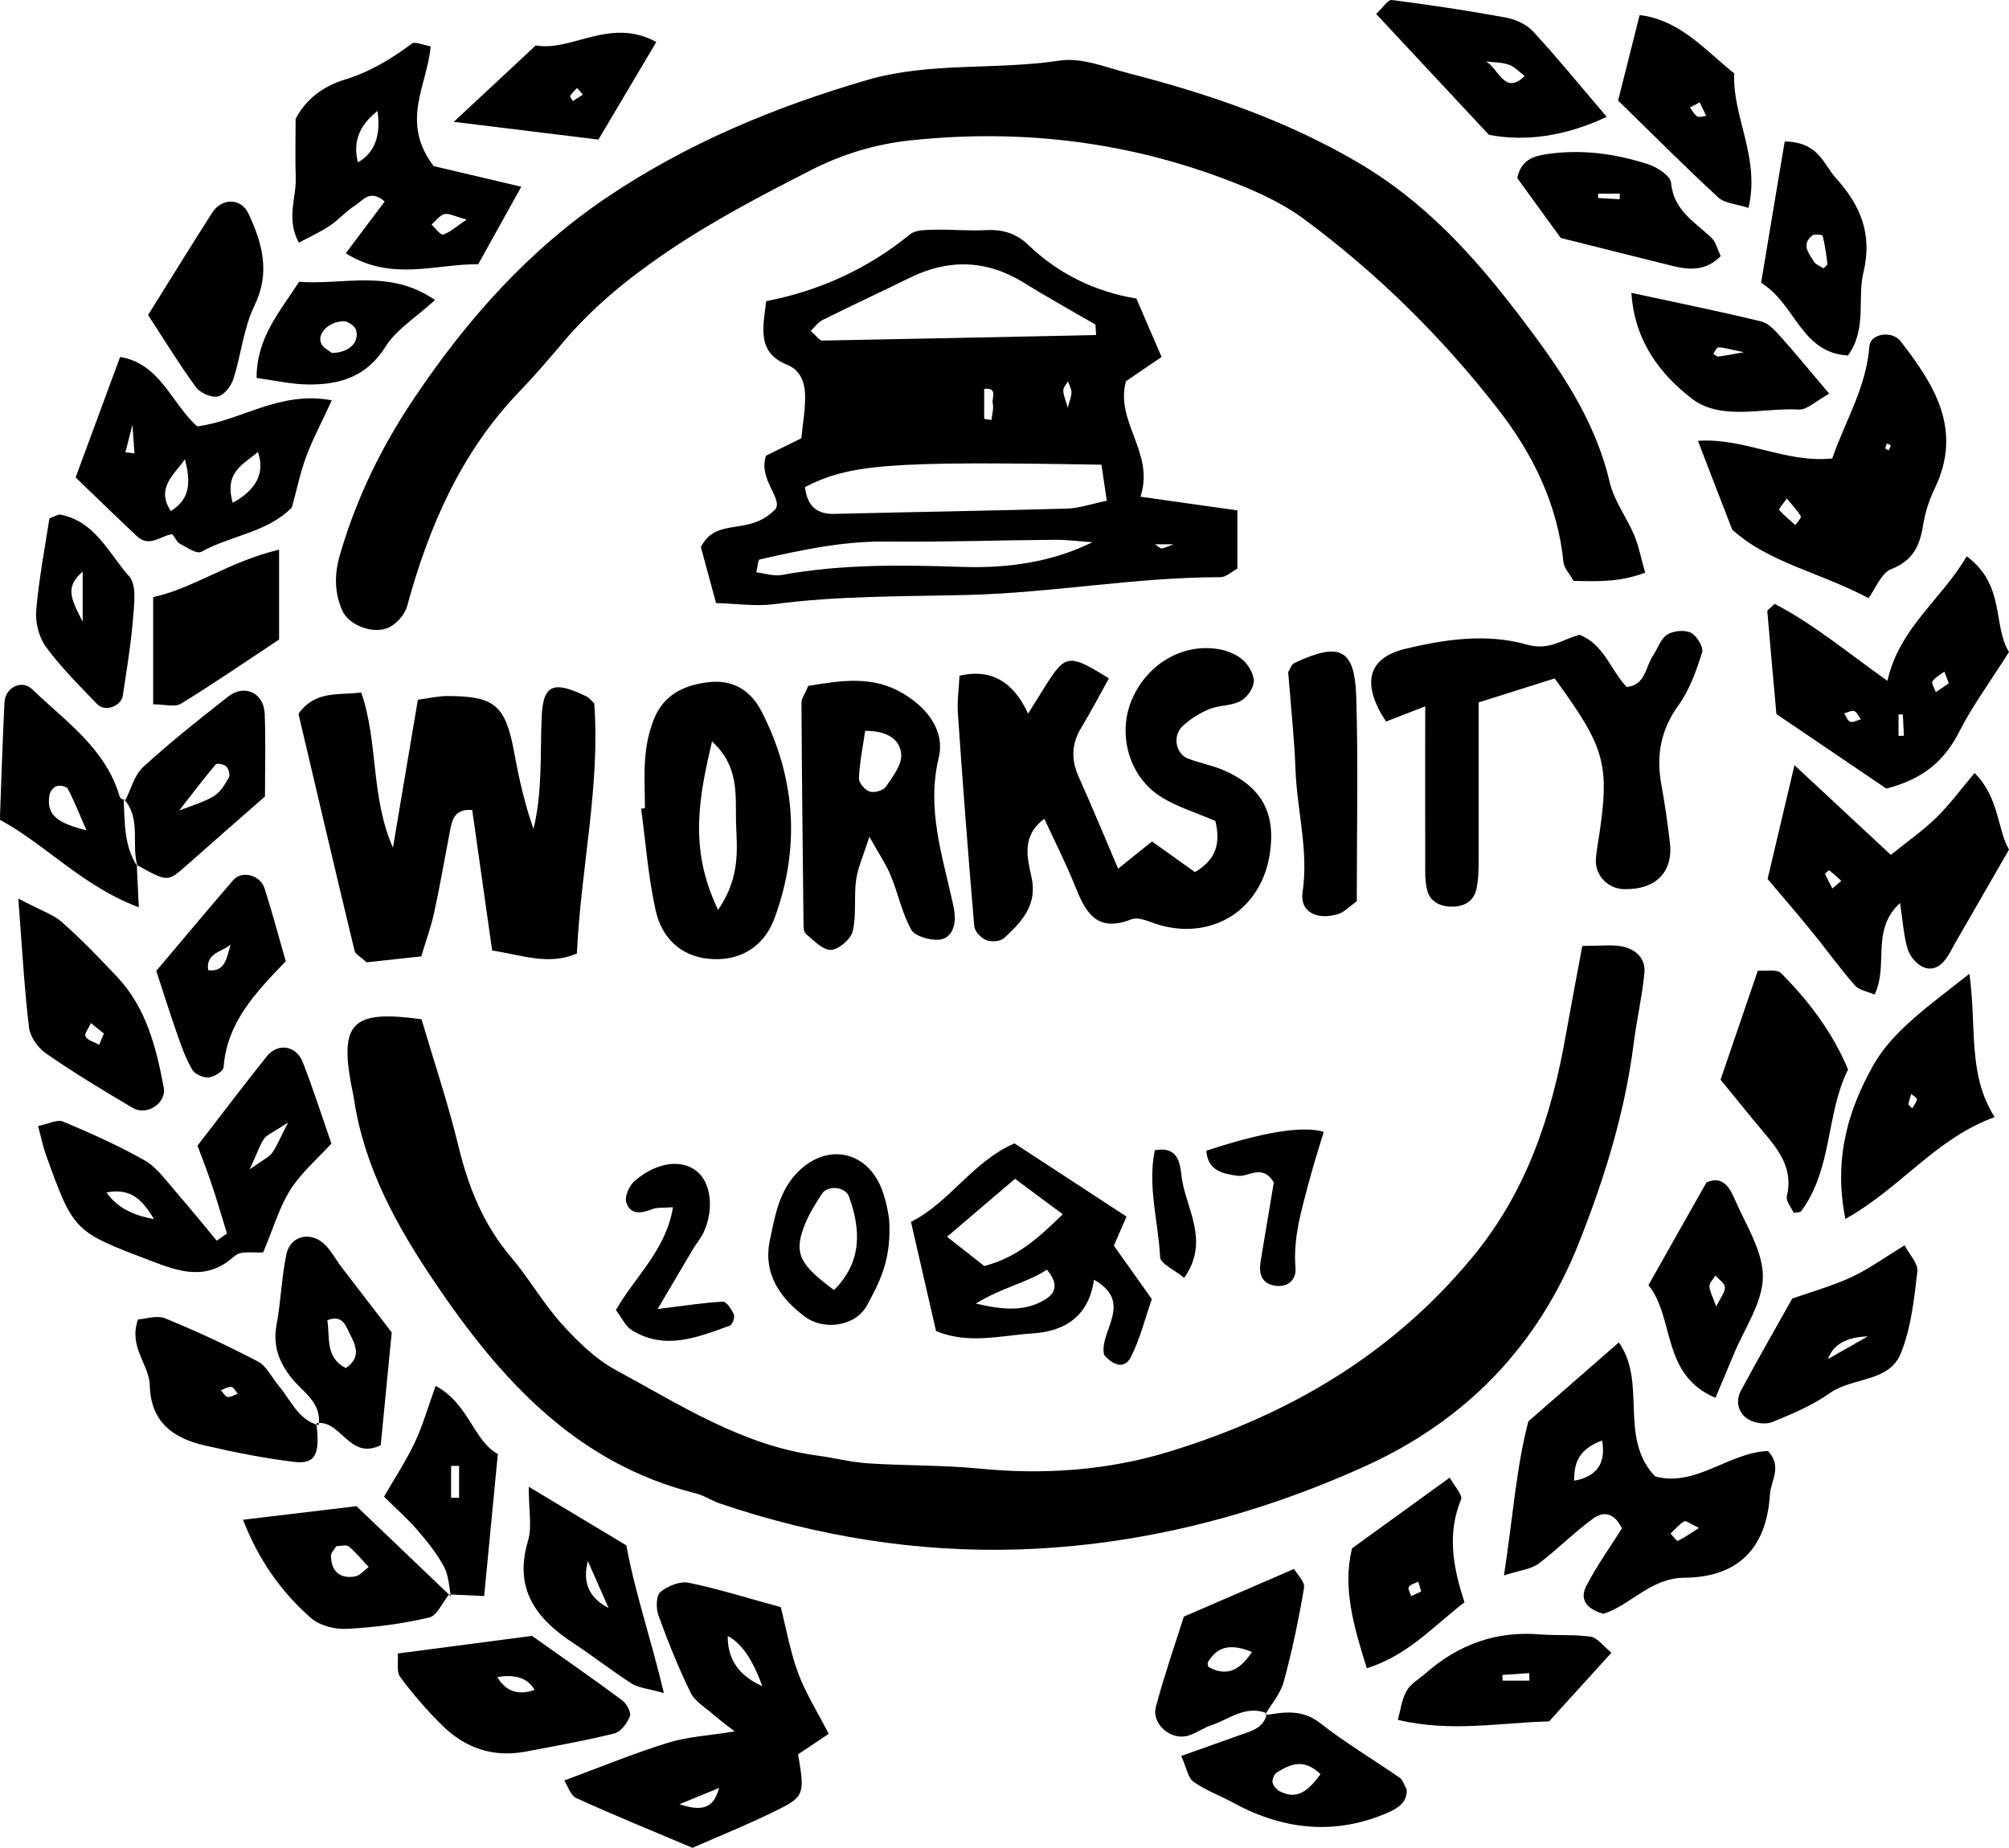 <?xml version="1.0" encoding="UTF-8"?><svg id="Layer_2" xmlns="http://www.w3.org/2000/svg" viewBox="0 0 148.22 136.35"><g id="Layer_1-2"><g><path d="m116.74,69.8c1.32,0,2.13-.11,2.89.03,1.03.19,1.8.87,1.69,1.98-.17,1.74-.57,3.45-.79,5.19-.65,5.1-2.16,9.98-4.05,14.73-3.02,7.62-8.37,13.13-15.85,16.5-8.09,3.65-16.59,5.81-25.44,6.1-7.53.24-14.94-.96-22.11-3.4-.6-.21-1.15-.59-1.76-.74-8.84-2.21-14.43-8.44-19.26-15.59-2.79-4.13-5.18-8.45-5.94-13.48-.07-.47-.19-.94-.27-1.41-.72-4.29.26-5.19,5.25-4.5.9,3.06,1.96,6.21,2.74,9.43.73,3,1.84,5.74,3.86,8.12,1.34,1.58,2.38,3.42,3.76,4.95,1.16,1.28,2.47,2.57,3.97,3.38,4.76,2.58,9.36,5.58,14.9,6.32,1.25.17,2.48.49,3.73.57,2.71.18,5.44.12,8.13.38,4.82.48,9.56.15,14.16-1.27,8.71-2.69,16.29-7.1,22.23-14.26,4.06-4.88,5.9-10.5,6.96-16.55.36-2.03.75-4.06,1.2-6.48Z"/><path d="m121.36,42.26c-1.88.72-3.58.64-5.27.6-.32-.57-.7-.95-.74-1.37-.43-4.28-2.26-8-4.83-11.3-4.13-5.31-8.9-10.02-14.32-14.03-1.39-1.03-3.01-1.81-4.62-2.47-7.85-3.19-16.01-4.23-24.42-3.33-2.54.27-4.96.99-7.3,2.18-3.7,1.89-7.36,3.8-10.8,6.15-2.8,1.91-5.36,4.01-7.54,6.59-1.03,1.22-2.07,2.44-3.18,3.59-4.32,4.49-6.7,9.97-8.31,15.88-.18.64-.86,1.39-1.48,1.61-1.23.43-2.86-.31-3.3-1.31-.59-1.36-.59-2.7-.15-4.18,1.22-4.18,3.1-8.01,5.53-11.6,3.87-5.75,8.42-10.86,14.21-14.75,5.88-3.95,12.33-6.63,19.11-8.61,4.65-1.36,9.5-.72,14.23-1.44,1.63-.25,3.44.51,5.14.95,5.88,1.52,11.55,3.45,16.87,6.57,4.83,2.83,8.43,6.75,11.75,11.09,2.92,3.82,5.7,7.69,6.82,12.51.32,1.36,1.25,2.58,1.81,3.9.35.85.52,1.77.81,2.78Z"/><path d="m83.07,28.14c-.82,3,2.15,5.28,1.07,8.51,2.63.37,4.77.68,7.15,1.01v4.3c-.43.23-.84.63-1.25.63-6.23,0-12.39,1.15-18.59,1.31-4.79.12-9.56.05-14.33.68-1.38.18-2.81-.04-4.29-.08-.44-1.61-.8-2.96-1.12-4.13,1.15-2.28,3.51-.75,5.48-2.78.63-.76-1.29-2.24-.67-3.97.67-.33,1.5-.74,2.6-1.28.09-.91.28-1.99.28-3.06,0-.98-.3-1.95-1.32-2.36-2.23-.9-1.8-2.68-1.55-4.7,3.89-.75,7.46-2.36,10.6-4.92.42-.35,1.2-.33,1.82-.35,1.28-.03,2.56.1,3.83.03,1.2-.06,2.2.25,3.06,1.07,2.24,2.15,4.92,3.47,8,3.98.62,1.45,1.19,2.76,1.86,4.31-.88.6-1.75,1.19-2.63,1.79Zm-2.2-3.42c-.02-.26-.03-.52-.05-.77-1.75-1.02-3.53-2-5.25-3.07-2.77-1.72-5.58-1.8-8.48-.37-2.13,1.05-4.28,2.05-6.4,3.1-.34.17-.58.53-.88.81.4.34.63.71.86.71,6.74-.12,13.48-.27,20.21-.41Zm.4,9.57c-15.68-.27-18.54-.05-21.88,1.65.15,1.27.75,2.01,2.14,1.98,5.72-.14,11.45-.23,17.17-.39.92-.03,1.84-.35,2.96-.58-.14-.91-.25-1.65-.4-2.66Zm-.67,5.72c-.92-.06-1.84-.18-2.76-.18-4.14.03-8.27.18-12.41.13-3.21-.04-6.3.62-9.38,1.32-.13.03-.15.53-.25.95.64.08,1.28.3,1.86.2,4.41-.81,8.84-.75,13.29-.6,3.29.11,6.55-.3,9.65-1.82Zm-7.99-9.1c.18.03.36.06.54.08.04-.42.18-.86.09-1.25-.08-.36.4-1.18-.63-1.04v2.21Zm6.18-2.78c-.12.23-.35.46-.34.69,0,.35.17.69.33,1.27.14-.56.28-.86.27-1.14,0-.27-.17-.54-.26-.82Zm6.41,12.03c.3.19.43.33.52.31.3-.07.58-.2.87-.31h-1.39Z"/><path d="m82.47,64.12c.83-.67,1.55-1.25,2.52-2.03,1.03.74,2.13,1.52,3.17,2.26,1.69-.98,1.86-2.27,1.51-3.77-1.39-.6-2.78-1.02-3.98-1.76-2.39-1.47-3.27-4.63-2.19-7.18,1.14-2.68,3.81-4.23,6.51-3.72.61.12,1.27.39,1.71.8.42.39.81,1.07.78,1.59-.03.51-.52,1.19-1,1.43-.68.36-1.57.29-2.29.59-.7.29-1.39.72-1.95,1.24-.77.72-.53,2.04.38,2.4.89.35,1.85.51,2.72.9,2.76,1.23,3.78,3.17,3.32,6.15-.62,4.02-4.07,6.3-7.98,5.28-.75-.19-1.64-.7-2.24-.46-2.61,1.02-3.4-.59-4.17-2.52-.65-1.62-1.45-3.18-2.24-4.9-1.69,1.24-1.27,2.85-.95,4.29.46,2.09-.73,3.32-2.02,4.51-.27.25-.95.3-1.32.15-.38-.15-.85-.64-.88-1.02-.45-5.24-.85-10.48-1.21-15.72-.06-.93.08-1.88.12-2.77q3.42-.8,5.06,2.8c.5-.8.9-1.45,1.31-2.1,1.45-2.29,1.73-2.33,4.65-.5-.67,1.21-1.32,2.45-2.04,3.64-.73,1.2-.75,2.37-.18,3.64.98,2.18,1.89,4.39,2.9,6.75Z"/><path d="m30.84,51.63c.9-.12,1.52-.27,2.14-.27,3.57,0,4.33.69,4.98,4.29.34,1.85.76,3.69,1.4,5.52.66-2.71.49-5.46.6-8.19.09-2.47.84-2.81,3.37-1.56.13.07.23.21.51.48.46,6.04-.98,12.11-1.28,18.46-2.11.9-4.02.11-6.25-.22-.51-3.56-.99-6.99-1.47-10.37-1.21-.1-1.47.62-1.62,1.43-.39,2.03-.74,4.08-1.18,6.1-.23,1.07-.61,2.11-.96,3.27-1.51.16-2.89.31-4.04.44-.44-.42-.82-.6-.88-.85-1.41-5.85-2.78-11.71-4.14-17.49,1.24-1.73,2.88-1.36,4.63-1.57,1.28,3.69.67,7.64,2.34,11.45.62-3.69,1.19-7.09,1.84-10.92Z"/><path d="m114.67,50.07c-1.73.54-3.5,1.1-5.58,1.76,0,3.84,0,7.66,0,11.48,0,.79,0,1.61-.18,2.36-.21.85-.91,1.24-1.8,1.23-.88,0-1.61-.38-1.82-1.23-.19-.75-.13-1.57-.14-2.36-.01-3.64,0-7.27,0-11.19-1.18.46-2.04.79-2.89,1.12-1.83-2.76-1.37-4.68,1.37-5.35,2.97-.73,6.1-1.16,9-.33,1.69.48,2.63-.39,3.9-.72,1.81.7,2.28,2.58,3.48,3.85,1.4-.13,1.38-1.48,1.95-2.32.35-.52.56-1.24,1.04-1.54.45-.29,1.28-.37,1.75-.14.43.21.95,1.07.83,1.45-.43,1.35-.92,2.76-1.74,3.89-1.32,1.83-1.66,3.72-1.27,5.86.26,1.41.46,2.83.63,4.26.27,2.2-1.05,3.52-3.4,3.46-1.17-.03-2.12-1.02-2.06-2.17.02-.32.06-.63.11-.95.97-6.07.7-7.14-3.15-12.43Z"/><path d="m119.43,99.05c2.11,2.98-.04,7.03,2.68,9.89,2.97.83,5.46-1.78,8.33-1.87,1.08,1.17.2,2.18.14,3.23-.26,4.02-2.41,6.09-6.32,6.12-2.48.02-3.92,2-5.96,2.66-1.14-.32-1.83-.98-1.25-2.09.8-1.52,1.81-2.93,2.61-4.21-.66-1.39-1.57-1.14-2.13-.72-1.41,1.02-2.64,2.29-4.03,3.33-.54.4-1.34.47-2.54.86.65-4.22.9-7.96,1.8-11.37,2.17-1.9,4.17-3.64,6.68-5.83Zm-1.23,7.24c-1.7.64-2.08,1.63-2.06,2.97q2.51-.45,2.06-2.97Zm7.14,6.45c-.6-.28-.95-.56-1.08-.48-.38.22-.68.59-1.01.9.18.19.45.57.53.54.49-.23.93-.55,1.56-.95Z"/><path d="m57.6,118.58c.41,1.6.7,3.29,1.28,4.86.54,1.46,1.39,2.81,2.26,4.5-.81.54-1.53,1.02-2.26,1.51.5,2.91.48,3.12-1.59,4.14-2.13,1.05-4.34,1.94-6.2,2.76-3.08-1.3-5.85-2.43-8.57-3.67-.43-.19-.63-.89-.89-1.3,2.73-1.01,5.17-2.02,7.68-2.79,1.47-.45,3.05-.53,4.89-.83-.56-.44-1.09-.83-1.59-1.26-.58-.51-1.34-.95-1.66-1.6-.9-1.85-1.67-3.76-2.37-5.7-.19-.52-.18-1.46.15-1.73.53-.45,1.45-.81,2.09-.68,2.28.48,4.51,1.18,6.78,1.8Zm-1.36,5.84q-1.05-2.94-2.55-3.7-.03,2.56,2.55,3.7Zm-6.11,8.71c2.12.72,2.59-.09,2.93-1.2-.74.3-1.48.6-2.93,1.2Z"/><path d="m137.86,44.14c-3.67-1.95-7.37-2.61-10.06-5.06-.84-2.17-1.63-4.2-2.53-6.55,3.46-.24,6.46,1.66,9.91,1.3.91-2.67,2.51-5.22,2.74-8.28.07-.94,1.67-1.19,2.3-.37,2.51,3.22,4.6,6.55,2.52,10.86-.41.85-.71,1.79-.86,2.72-.24,1.53-.76,2.62-2.36,3.24-.73.29-1.13,1.41-1.66,2.13Zm-6.03-7.36c-.3.43-.62.8-.58.84.37.41.8.76,1.21,1.13.14-.23.47-.56.4-.66-.27-.45-.65-.84-1.04-1.31Zm7.38-4.06c-.04.12-.11.24-.11.37,0,.05.16.09.25.14.05-.12.13-.25.14-.37,0-.03-.18-.09-.28-.13Z"/><path d="m59.62,50.61c2.51-.4,4.79-.79,7.07.6,1.86,1.13,3.02,2.82,2.57,4.69-.91,3.78.26,7.2,1.03,10.72.07.31.13.62.15.94.05.88-.31,1.71-1.17,1.78-.68.05-1.76-.25-2.04-.74-.68-1.22-.96-2.65-1.5-3.96-.33-.82-.84-1.56-1.59-2.9-.47,1.48-.86,2.32-.98,3.2-.17,1.25.04,2.57-.25,3.78-.14.58-1.03,1.35-1.6,1.37-.61.02-1.28-.7-1.85-1.18-.19-.16-.18-.6-.18-.91-.06-5.39-.12-10.77-.15-16.16,0-.28.22-.57.5-1.22Zm4.21,3.31c-.16,1.14-.41,2.32-.46,3.51-.02.33.45.87.8.98.34.11,1-.08,1.19-.36.5-.73,1.18-1.61,1.13-2.38-.08-1.16-1.1-1.75-2.66-1.74Z"/><path d="m47.58,59.63c0-1.27-.08-2.54.03-3.8.08-.93.28-1.88.63-2.75.72-1.82,2.24-2.55,4.11-2.75,1.83-.19,3.1.71,3.86,2.21,2.5,4.9,2.83,10.02.95,15.17-.81,2.24-2.67,3.25-4.86,3.04-2.17-.21-3.5-1.63-3.93-3.59-.55-2.46-.73-4.99-1.07-7.49l.28-.03Zm5.4,7.51c1.73-2.53,1.36-4.65,1.32-6.61-.04-1.9.23-4-1.77-5.82-.97,4.16-1.72,7.93.45,12.43Z"/><path d="m132.39,56.46c2.61,2.43,4.77,4.44,7.11,6.62,1.19-.96,2.35-1.77,3.35-2.74.98-.95,1.79-2.07,2.83-3.3,1.82,1.8,1.68,4.18,2.54,5.65-1.45,2.52-2.7,4.69-3.95,6.86-.16.27-.3.56-.46.83-.43.74-1.05,1.33-1.9.99-.49-.2-1-.8-1.16-1.32-.3-.99-.36-2.06-.57-3.42-2.19,2.03-.81,4.56-1.88,6.76-.49-.22-1.14-.32-1.46-.69-1.14-1.3-2.15-2.72-3.25-4.06-1.09-1.34-2.23-2.65-3.18-3.78.65-2.75,1.22-5.16,1.98-8.39Zm3.46,8.54c-.3-.27-.58-.54-.89-.77-.03-.02-.32.21-.31.25.16.37.36.72.54,1.08.17-.15.35-.29.65-.56Z"/><path d="m16.75,91.03c-.37-1.19-.71-2.39-1.11-3.57-.34-1.03-.74-2.04-1.07-2.92,1.81-2.34,3.43-4.49,5.11-6.59.82-1.02,2.18-.81,2.66.43.75,1.92,1.38,3.9,2.11,6-1.01,1.11-2.22,2.14-3.03,3.42-.84,1.33-1.28,2.91-2,4.61-.63.06-1.65-.15-2.11.27-2.05,1.86-4.04,1.18-6.22.34-5.63-2.15-5.65-2.1-7.72-7.86-.21-.58-.32-1.19-.56-2.07.75-.15,1.4-.51,1.84-.33,2.05.86,4.1,1.77,6.03,2.87.91.52,1.58,1.5,2.3,2.32,1.03,1.18,2.01,2.4,3.01,3.6.25-.17.5-.35.74-.52Zm-5.39-1.08c-.84-1.38-1.69-2.32-3.5-1.96q1.07,1.56,3.5,1.96Zm9.91-7.13c-1.14.75-1.56.9-1.78,1.2-.32.45-.49,1.01-1.06,2.26,1.02-.73,1.42-.9,1.64-1.2.32-.43.52-.96,1.19-2.26Z"/><path d="m148.22,48.11c-1.49,2.35-2.73,4.03-3.66,5.86-1.08,2.15-2.65,3.51-5.39,4.22-2.49-1.69-5.24-3.55-8.11-5.5-.23-2.57-.46-5.08-.67-7.59,0-.09.19-.2.54-.54,2.83,1.46,5.37,3.58,8.32,5.68.87-3.9,3.95-5.96,5.85-9.19,2.88,2.13,1.9,5.1,3.12,7.06Zm-4.44,2.32c-.14-.38-.23-.63-.33-.87-.3.23-.68.42-.88.72-.09.15.16.52.25.79.33-.22.65-.44.95-.64Zm-3.39,2.29h-.32v1.58c.13,0,.27,0,.4-.01-.03-.52-.06-1.05-.08-1.57Zm-3.1.36c-.16-.21-.28-.53-.49-.61-.2-.07-.49.11-.74.17.15.22.25.55.45.62.21.07.51-.11.77-.18Z"/><path d="m32.01,12.26c1.8.42,3.92.92,6.45,1.52-1.15,2.07-2.11,3.79-3.18,5.72-3.1-.04-6.38,1.31-9.77-.81,1.05-1.4,1.95-2.6,2.87-3.82-1.09-.95-1.62-.06-2.19.3-.67.42-1.2,1.05-1.86,1.49-.62.42-1.32.73-2.28,1.25-.96-1.76-.18-3.32-.23-4.79-.05-1.43-.01-2.86-.01-4.34.74-1.47,2.08-2.43,3.58-2.89,1.88-.57,3.46-1.53,5-2.67.24-.18.83.11,1.38.2-.23,2.86-2.28,5.54.23,8.85Zm-4.16-4.07q-2.03,1.58-1.44,3.79,1.84-1.05,1.44-3.79Zm6.57,8.01c-.86-.23-1.29-.48-1.63-.4-.36.09-.64.5-.95.77.29.27.66.8.85.74.5-.16.93-.56,1.74-1.11Z"/><path d="m24.48,29.54c-.74,1.61-1.4,2.84-1.88,4.13-.44,1.18-.7,2.44-1.07,3.78-1.8,1.84-4.5,2.06-6.69,3.27-.33.18-1.09-.34-1.6-.62-.25-.14-.44-.71-.58-.68-.85.15-1.66.99-2.55.15-1.59-1.49-3.15-3.01-4.53-4.34,1.17-3.17,2.19-5.94,3.28-8.89,2.96.48,3.79,3.43,5.69,5.12,3.2-.39,6.07-2.66,9.94-1.92Zm-7.31,7.56q2.65-1.45,1.86-3.75c-1.06.92-2.51,1.46-1.86,3.75Zm-4.57.61c1.51-.93,1.44-2.21,1.05-3.82-.91,1.24-2.13,2.16-1.05,3.82Zm-2.83-6.36c-.31,1.21-.41,1.62-.52,2.03.22.02.45.04.67.07-.03-.43-.06-.86-.15-2.1Z"/><path d="m69.06,98.22c-.66-2.86-1.22-5.31-1.85-8.06,2.83-1.41,4.58-4.48,7.64-5.79,2.75,1.8,5.38,3.52,8.26,5.4-.27.62-.57,1.31-.93,2.15.84,1.19,1.74,2.44,2.8,3.94-.49,1.39-.86,2.93-1.56,4.3-.46.89-1.32.59-1.96-.19-.41-1.72,2.25-3.85-.75-5.54-.38,2.7-2.15,3.81-4.52,3.96-2.35.15-4.73.83-7.14-.18Zm5.83-11.24c-1.71,1.45-3.24,2.77-5.02,4.28,1.06.83,1.99,1.56,2.75,2.16,2.51-.67,4.03-2.12,5.79-3.82-1.33-.98-2.4-1.78-3.52-2.62Zm2.34,6.71c-1.46.97-3.32,1.31-5.23,2.5,2.04.48,3.61.59,5.06-.27.73-.43,1.15-1.08.17-2.24Z"/><path d="m136.15,89.95c-.92-4.59.3-8.19,2.02-11.28,1.43-2.59,4.17-4.47,7.13-6.82.55,4.06-.14,7.42,1.86,10.58-4.34,1.57-6.89,5.2-11,7.51Zm4.86-9.24c-.08.28-.18.52-.2.77,0,.09.18.2.27.3.13-.22.31-.43.35-.67.02-.1-.27-.25-.43-.39Z"/><path d="m29.34,122.01c3.52-.46,6.79-.89,9.91-1.3,2.31,1.64,4.51,3.16,6.66,4.76.32.24.67.89.56,1.18-.2.51-.68,1.15-1.15,1.26-2.16.54-4.35.92-6.54,1.34-2.38.45-4.44-.25-6.13-1.91-1.13-1.11-2.18-2.32-3.12-3.59-.3-.4-.13-1.14-.18-1.74Zm7.35,1.74c.66,1.11,1.58,1.35,2.75.95q-.72-1.29-2.75-.95Z"/><path d="m136.35,78.91c-1.65,3.28-1.13,7.33-3.47,10.47-.07.09-.3.07-.54.12-.18-.4-.59-.87-.51-1.23.48-1.97-.54-3.34-1.69-4.7-1.11-1.31-2.18-2.66-3.2-3.9.97-2.85,1.83-5.36,2.75-8.05.57.05,1.41-.13,1.73.2,1.99,2.02,3.73,4.26,4.92,7.08Z"/><path d="m118.54,8.62c-3.06,1.45-6.02,1.84-8.69,1.33-2.96-3.17-5.62-6.02-8.32-8.92.49-.45.87-1.07,1.16-1.03,2.8.36,5.6.78,8.38,1.29.73.13,1.55.5,2.04,1.03,1.8,1.95,3.47,4.01,5.43,6.3Zm-8.9-4.09c.92.53,1.37,2.53,2.85,1.08-.39-.29-.73-.68-1.15-.83-.53-.19-1.13-.17-1.7-.25Z"/><path d="m1.34,66.3c1.73.91,2.61,1.19,3.25,1.76,1.42,1.26,2.74,2.63,4.04,4.01,2.16,2.28,2.89,5.21,3.45,8.17.22,1.16-1.25,2.12-2.27,1.52-2.18-1.28-4.34-2.59-6.42-4.03-.59-.41-1.17-1.23-1.25-1.92-.34-2.8-.49-5.62-.79-9.51Zm6.32,9.96c-.3-.24-.63-.5-.95-.77-.15.34-.51.8-.4.99.17.3.66.42,1.01.61.1-.24.2-.48.35-.84Z"/><path d="m100.09,66.51c-.56.4-.91.79-1.34.93-1.61.5-2.86-.17-2.65-1.6.46-3.08-.41-6.03-.52-9.04-.09-2.38-.35-4.75-.54-7.2.12-.19.23-.58.48-.69,3.33-1.56,4.43-1.04,4.54,2.5.15,4.94.04,9.88.04,15.11Z"/><path d="m132.25,95.81c1.36-.48,2.91-.91,4.34-1.57,1.28-.59,2.45-1.45,3.93-2.35.35.68,1.01,1.35.94,1.93-.24,2.04-.46,4.16-1.22,6.04-.86,2.15-3.56,1.75-5.23,2.93-1.28.91-2.78,1.54-4.25,2.14-.49.2-1.29.09-1.76-.19-.73-.44-.99-1.31-.57-2.1,1.2-2.25,2.47-4.45,3.81-6.84Zm5.55,2.8q-2.38.08-2.93,1.67c.95-.54,1.68-.96,2.93-1.67Z"/><path d="m93.32,126.57c1.42-.25,2.75-.46,4.08.58,1.87,1.46,3.92,2.68,5.87,4.03.23.16.32.53.51.85.07.93-.62,1.38-1.33,1.7q-5.63,2.47-11.45-.7c-.98-.53-2.05-.92-2.94-1.55-.42-.3-.52-1.04-.91-1.91,1.57-.56,2.89-1.02,4.21-1.5.87-.32,1.87-.49,2.11-1.63l-.13.14Zm4.11,4.35c-1.27-1.23-2.27-.71-3.23-.13-.2.12-.36.54-.31.76.06.26.33.54.59.66,1.26.61,2.06-.09,2.95-1.3Z"/><path d="m23.34,105.02c.29,2.31-.07,3.04-1.66,2.85-2.19-.27-4.37-.7-6.53-1.2-2.34-.53-4.03-1.7-4.1-4.46-.04-1.54-1.59-2.8-.87-4.85.59-.04,1.41-.33,2.01-.08,2.33.96,4.62,2.02,6.85,3.19.64.34,1.01,1.18,1.52,1.78.9,1.06,1.42,2.51,2.95,2.92l-.17-.16Zm-7.05-2.44c.17.18.32.47.5.5.24.03.5-.15.75-.24-.16-.18-.3-.48-.48-.5-.24-.03-.5.15-.78.25Z"/><path d="m10.09,63.81c.04.89.09,1.78.15,3.14-4.19-1.58-6.83-4.61-10.25-6.46.11-3,.2-5.83.34-8.66.05-1.1,1.27-1.71,2.03-.98,2.48,2.38,5.45,4.39,6.48,7.96.03.12.25.18.38.27l-.1-.14c.1,1.72,0,3.48,1.03,5.01l-.07-.14Zm-3.71-2.54c-.64-1.47-.96-2.3-1.39-3.08-.09-.17-.58-.26-.82-.18-.23.07-.48.4-.52.65-.27,1.54.68,2.09,2.73,2.61Z"/><path d="m23.51,105.18c.25-1.69-1.19-2.47-2.02-3.52-.95-1.21-1.37-2.41-1.08-3.95.32-1.7.36-3.46.72-5.16.31-1.45,1.92-1.74,2.95-.6.42.47.73,1.03,1.11,1.54,1.25,1.64,2.51,3.26,3.71,4.83-.28,2.86-.55,5.65-.81,8.32-2.33,1.14-2.91-1.89-4.74-1.63,0,0,.17.16.17.16Zm2-4.23c1.15-.78.74-1.67.33-2.46-.31-.59-.52-1.53-1.69-1.07.2,1.28-.16,2.75,1.36,3.53Z"/><path d="m131.67,10.44c2.52.04,2.85,1.67,3.77,2.69,1.83,2.02,2.72,4.15,2.04,6.97-.47,1.96.28,4.16-1.14,6.13-3.47-.18-3.88-3.83-6.41-5.36.58-3.51,1.15-6.88,1.74-10.42Zm2.87,9.36c.1-.11.29-.23.28-.33-.08-.7-.18-1.4-.35-2.08-.02-.07-.61-.14-.77-.01-.83.67-.24,1.32.13,1.93.14.22.47.33.71.49Z"/><path d="m9.23,59.09c.43-.84.68-1.89,1.33-2.49,2-1.83,4.13-3.52,6.26-5.19,1.22-.96,2.65-.29,2.71,1.27.08,2.06.02,4.13.02,6.09-1.98,1.74-3.89,3.4-5.78,5.08-1.4,1.24-1.39,1.25-3.68-.03,0,0,.07.14.07.14-.52-1.63.3-3.54-1.03-5.01l.1.14Zm3.98.72c2.81-1.03,2.83-1.02,3.67-2.42.11-.19,0-.65-.18-.83-.16-.17-.7-.26-.79-.15-.9,1.07-1.74,2.18-2.7,3.41Z"/><path d="m126.55,103.14c-4.01-1.71-2.97-5.88-4.93-8.31,1.48-2.62,2.86-5.08,4.28-7.58,1.21-.54,1.72.4,2.09,1.25.81,1.88,2.09,3.82,2.07,5.73-.02,1.91-1.37,3.81-2.15,5.71-.41.99-.83,1.97-1.35,3.21Zm.07-6.73c.31-.65.65-1.04.64-1.42,0-.3-.45-.58-.7-.87-.16.27-.45.54-.44.79.03.42.26.82.5,1.5Z"/><path d="m119.38,7.42c.56-2.21,1.05-4.16,1.59-6.31,2.99.38,4.73,2.5,6.98,4.31-.16,3.17,1.93,6.18,1.05,9.92-.89-.29-1.75-.33-2.23-.77-2.45-2.26-4.8-4.62-7.39-7.15Zm6.02.13c-.32.17-.52.28-.72.38.17.22.3.51.53.65.16.1.44-.01.67-.03-.16-.33-.32-.66-.48-1Z"/><path d="m33.13,117.65c-.49.59-.88,1.58-1.48,1.71-1.99.46-4.04.73-6.07.83-.88.05-2-.24-2.64-.8-2.24-1.96-3.9-4.37-5.01-7.25,2.89-.35,5.5-.66,8.37-1,2.22,2.12,4.6,4.39,6.98,6.67l-.16-.17Zm-8.32-3.55c-.12.21-.39.46-.39.7.01,1.13.64,1.71,1.76,1.53.37-.06.68-.46,1.02-.7-.48-.51-.93-1.07-1.47-1.52-.18-.15-.59-.02-.91-.02Z"/><path d="m39,109.7c2.81,1.69,4.96,2.98,7.21,4.33.64,3.5,1.82,6.9,2.77,10.9-1.25-.35-1.89-.39-2.36-.69-1.47-.94-2.85-2.03-4.31-2.99-2.77-1.81-4.42-4.01-3.35-7.57.3-1.02.05-2.2.05-3.99Zm4.37,5.49q-.62,2.37,1.53,3.46c-.56-1.28-.97-2.2-1.53-3.46Z"/><path d="m93.46,126.42c-1.55-.63-2.74.43-4.06.87-.6.2-1.13.6-1.73.78-1.27.39-2.73-.85-2.39-2.13.61-2.29,1.39-4.53,2.06-6.65,2.76-1.19,5.32-2.3,8.13-3.52.21.37.81.93.74,1.39-.39,2.33-.88,4.66-1.5,6.94-.24.88-.91,1.64-1.39,2.45,0,0,.13-.14.13-.14Zm-1.08-4.52c-1.31-.52-2.45-.62-3.26.75-.05.08,0,.33.07.37,1.43.78,2.36.09,3.18-1.12Z"/><path d="m115.15,17.56c-1.09-1.51-2.19-3.02-3.21-4.42.28-1.34,1.2-1.62,2.13-1.76,2.55-.39,5.07-.05,7.5.73.68.22,1.68.86,1.72,1.38.18,2.06,1.77,2.89,3,4.08.3.29.4.78.66,1.33-1.07,1.08-2.27,1.04-3.52.73-2.6-.64-5.2-1.3-8.28-2.07Zm4.35-2.87c0-.13,0-.27.01-.4h-1.6c0,.11,0,.21-.01.32.53.03,1.07.06,1.6.09Z"/><path d="m20.59,40.57v6.62c-2.49,1.65-4.83,3.26-7.25,4.74-.44.27-1.19.04-2.04.04v-7.91c2.99-.65,5.54-2.6,9.28-3.5Z"/><path d="m118.89,121.95c-1.63,1.8-3.1,3.41-4.6,5.07-3.62.09-7.22.82-11.16-.11.22-.8.3-1.55.65-2.15.3-.52.91-.86,1.39-1.28q3.7-3.27,8.43-2.88c1.25.1,2.52-.01,3.75.17.5.07.92.68,1.55,1.19Zm-6.05,2.06c0-.18-.01-.37-.02-.55-.66.04-1.32.09-1.98.13,0,.14.01.28.02.42h1.98Z"/><path d="m134.96,29.05c-.98.53-1.64,1.21-2.26,1.17-2.68-.15-5.74.88-7.94-.85-2.22-1.74-4.15-4.11-4.4-7.76,3.46.75,6.54,1.37,9.58,2.11.55.13,1.05.7,1.46,1.16,1.06,1.17,2.05,2.4,3.56,4.17Zm-6.3-3.06c-1.11-.23-1.49-.35-1.88-.36-.12,0-.25.3-.38.47.12.07.24.22.36.21.39-.04.78-.12,1.9-.32Z"/><path d="m10.92,23.25c1.73-2.76,3.21-5.18,4.74-7.56.72-1.12,2.14-1.07,2.67.07,1.03,2.2,1.63,4.35.44,6.8-.81,1.67-.98,3.64-1.56,5.43-.17.52-.7,1.19-1.16,1.27-.48.09-1.29-.27-1.6-.7-1.21-1.65-2.28-3.41-3.53-5.32Z"/><path d="m106.96,109.03c.33.61.97,1.28.83,1.62-1.03,2.52-.6,4.98.26,7.58-2.3,1.76-4.16,3.91-7.21,4.87-.98-3.13-1.8-5.96-1.09-8.85,2.43-1.76,4.71-3.41,7.21-5.22Zm-2.11,8.4c-.07-.24-.14-.48-.21-.72-.24.12-.57.19-.7.39-.09.13.11.45.17.68.25-.11.5-.23.75-.35Z"/><path d="m33.28,117.82c-.16-.75-.18-1.58-.53-2.23-.52-.96-1.23-1.84-1.95-2.68-.71-.83-1.54-1.55-2.47-2.47.8-1.38,1.64-2.66,2.29-4.04.58-1.23.95-2.56,1.52-4.14,2.46,1.33,2.8,4.06,4.59,5.03-.35,3.64-.66,6.91-1.01,10.48-.85-.04-1.72-.08-2.59-.12,0,0,.16.17.16.17Zm0-7.3c.2,0,.4,0,.59,0v-2.35c-.2,0-.4,0-.59,0v2.35Z"/><path d="m21.08,70.93c-2.26,2.35-4.34,4.54-4.58,7.81-.02.3-.69.73-1.09.76-.4.04-1.03-.23-1.22-.56-.48-.81-.8-1.72-1.11-2.61-.52-1.48-.99-2.98-1.55-4.69,1.81-2.14,3.72-4.43,5.68-6.7.63-.73,1.99-.38,2.31.61.53,1.66.98,3.34,1.56,5.37Zm-4.07-1.23c-.6.54-1.85.61-1.65,1.89,1.27.17,1.38-.97,1.65-1.89Z"/><path d="m3.64,38.25c.48-.18.65-.3.78-.28,2.61.48,3.6,2.87,5.11,4.56.57.63.37,2.09.28,3.15-.15,1.89-.47,3.77-.75,5.65-.12.79-1.32,1.22-1.88.64-1.32-1.37-2.68-2.73-3.8-4.25-.51-.7-.78-1.79-.71-2.67.2-2.34.65-4.67.98-6.82Zm2.46,7.62v-3.69c-1.3,1.12-.9,1.96,0,3.69Z"/><path d="m33.48,8.99c2.4-2.24,4.08-3.81,6.05-5.64,2.63.49,5.48-2.12,8.89-.25-1.46,2.46-2.79,4.71-4.27,7.2-3.21-.39-6.42-.79-10.67-1.31Zm9.1-2.5c-.17.19-.38.36-.51.58-.04.07.12.26.19.39.25-.16.5-.32.75-.48-.15-.16-.29-.33-.44-.49Z"/><path d="m65.59,89.86c.23,3.09-.71,4.74-1.6,6.42-.88,1.65-3.24,1.88-4.57.9-1.83-1.35-3.15-3.17-2.62-5.67.36-1.69.63-3.42,1.85-4.8,2.12-2.4,5.24-1.94,6.4,1.02.39,1.01.53,2.12.53,2.12Zm-4.06,5.33c2.06-2.05,2.01-4.41,1.1-6.91-.26-.72-1.58-.85-2-.18-.51.79-1.02,1.61-1.34,2.49-.7,1.92-.27,2.74,2.24,4.6Z"/><path d="m32.09,22.14c-1.43,1.31-2.85,2.17-3.64,3.43-1.38,2.21-3.35,2.82-5.67,2.8-1.23,0-2.45-.29-3.85-.48,0-2.99,1.72-4.89,3.14-7.1,3.27.26,6.67-.97,10.01,1.34Zm-7.61,3.91c1.29-.04,2.04-.77,1.79-1.7-.08-.29-.62-.66-.94-.65-1.1.05-1.94.91-1.64,1.63.14.34.59.54.79.71Z"/><path d="m48.53,96.59c2.07-.25,3.44-.48,4.81-.54.26-.01.64.57.8.94.09.21-.1.75-.28.82-2.37.86-4.78,1.86-7.24.35-.47-.29-.74-.92-1.18-1.49,1.44-2.51,3.7-4.44,4.21-7.59-.71.06-1.16,0-1.52.14-.82.33-1.64.44-1.93-.52-.13-.43.24-1.24.64-1.58,1.72-1.45,3.62-1.62,4.72-.56.94.91,1.1,2.84.32,4.44-.21.42-.53.79-.77,1.2-.73,1.22-1.44,2.45-2.59,4.39Z"/><path d="m97.66,83.52c-.43,1.43-.76,2.46-1.04,3.51-.56,2.14-1.23,4.24-1.04,6.52.07.87-.55,1.47-1.52,1.32-.98-.16-1.2-.88-1.06-1.76.33-2.02.68-4.04.98-5.86-.87-1.42-1.84-.37-2.69-.49-1.16-.16-2.18-.41-2.29-1.85q6.28-2.07,8.64-1.4Z"/><path d="m85.2,84.88c1.88-.36,1.87,1.22,1.99,2.05.34,2.32,2.08,4.66.18,7.36-.72-.59-1.76-1.04-1.78-1.53-.13-2.63-.94-5.24-.39-7.88Z"/></g></g></svg>